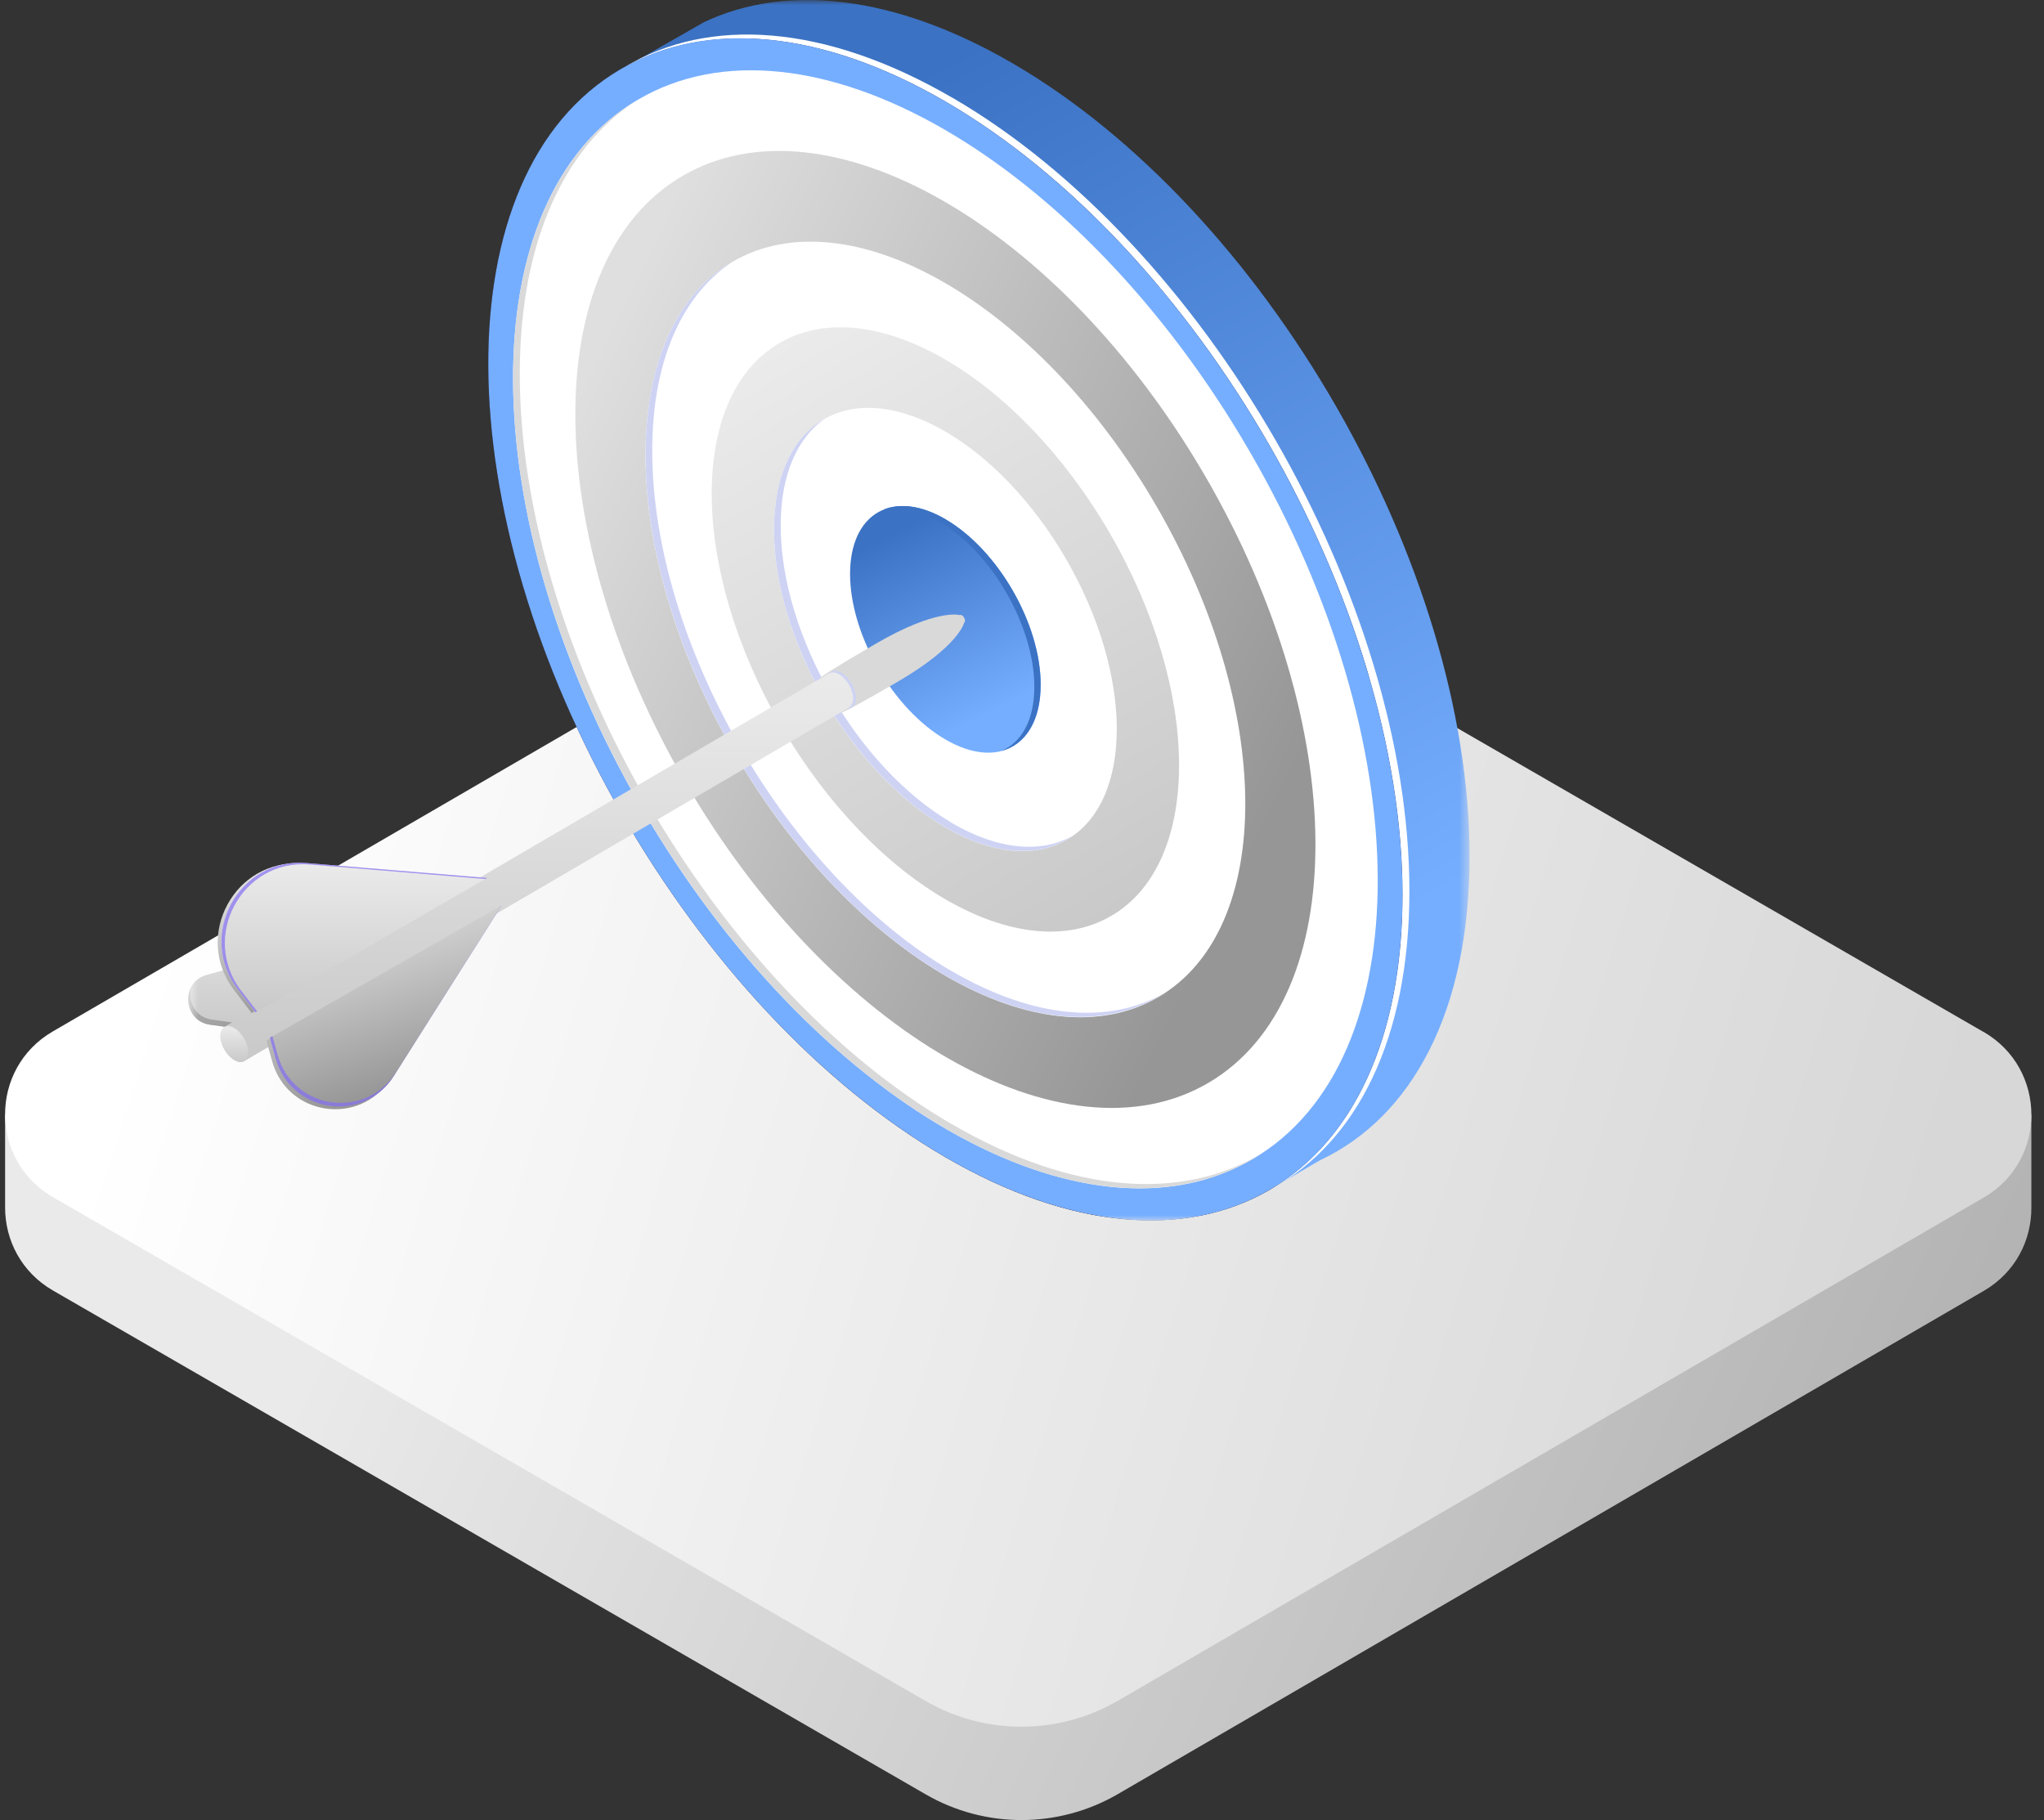 <svg width="201" height="179" viewBox="0 0 201 179" fill="none" xmlns="http://www.w3.org/2000/svg">
<rect x="0" y="0" width="201" height="179" fill="#333333" stroke="none"/>
<g clip-path="url(#clip0_2383_8817)">
<path d="M199.758 109.604H193.234L109.232 61.106C103.387 57.728 96.185 57.745 90.349 61.131L6.931 109.604H0.502V118.766V118.775C0.511 121.938 2.084 125.1 5.212 126.905L91.037 176.453C96.881 179.83 104.083 179.813 109.919 176.427L195.074 126.94C198.211 125.118 199.766 121.946 199.758 118.775V109.596V109.604Z" fill="url(#paint0_linear_2383_8817)"/>
<path d="M195.048 101.474L109.223 51.918C103.379 48.541 96.177 48.558 90.341 51.944L5.186 101.431C-1.071 105.067 -1.062 114.108 5.212 117.726L91.037 167.274C96.881 170.651 104.083 170.634 109.919 167.248L195.074 117.761C201.331 114.125 201.322 105.084 195.048 101.465V101.474Z" fill="url(#paint1_linear_2383_8817)"/>
<mask id="mask0_2383_8817" style="mask-type:luminance" maskUnits="userSpaceOnUse" x="18" y="0" width="127" height="120">
<path d="M144.5 0H18.5V120H144.5V0Z" fill="white"/>
</mask>
<g mask="url(#mask0_2383_8817)">
<path d="M99.542 6.207C87.852 -0.587 77.188 -1.608 69.196 2.197L62.766 5.87V5.907C70.746 2.173 81.351 3.23 92.981 9.988C117.804 24.416 137.927 59.346 137.927 88.011C137.927 101.924 133.18 111.803 125.462 116.64L129.78 114.107C138.822 109.87 144.512 99.475 144.512 84.242C144.512 55.577 124.389 20.647 99.566 6.219L99.542 6.207Z" fill="url(#paint2_linear_2383_8817)"/>
<path d="M92.969 9.987C68.146 -4.441 48.023 7.106 48.023 35.771C48.023 64.435 68.146 99.366 92.969 113.794C117.792 128.222 137.916 116.675 137.916 88.01C137.916 59.346 117.792 24.403 92.969 9.987Z" fill="url(#paint3_linear_2383_8817)"/>
<path d="M93.637 9.604C81.053 2.294 69.673 1.658 61.514 6.543C69.625 2.078 80.731 2.87 92.981 9.988C117.804 24.416 137.927 59.335 137.927 88.011C137.927 102.14 133.037 112.103 125.104 116.856C133.43 112.271 138.595 102.152 138.595 87.627C138.595 58.963 118.472 24.032 93.649 9.604H93.637Z" fill="white"/>
<path d="M124.951 116.943C142.394 106.682 142.214 73.713 124.55 43.306C106.885 12.898 78.425 -3.433 60.982 6.828C43.539 17.089 43.718 50.058 61.382 80.465C79.047 110.873 107.507 127.205 124.951 116.943Z" fill="#76AEFF"/>
<path d="M123.217 113.959C139.716 104.253 139.547 73.071 122.84 44.312C106.133 15.552 79.215 0.107 62.716 9.813C46.217 19.519 46.385 50.701 63.092 79.46C79.799 108.219 106.718 123.665 123.217 113.959Z" fill="white"/>
<path d="M118.858 106.467C132.98 98.16 132.836 71.47 118.536 46.855C104.236 22.239 81.196 9.019 67.074 17.326C52.952 25.634 53.097 52.323 67.396 76.939C81.696 101.554 104.737 114.774 118.858 106.467Z" fill="url(#paint4_linear_2383_8817)"/>
<path d="M113.952 98.022C125.395 91.291 125.276 69.66 113.686 49.709C102.095 29.758 83.423 19.041 71.98 25.773C60.537 32.505 60.657 54.135 72.247 74.086C83.837 94.037 102.509 104.754 113.952 98.022Z" fill="white"/>
<path d="M109.317 90.042C118.234 84.796 118.143 67.942 109.113 52.398C100.083 36.854 85.534 28.505 76.616 33.751C67.698 38.998 67.789 55.851 76.819 71.396C85.849 86.94 100.399 95.288 109.317 90.042Z" fill="url(#paint5_linear_2383_8817)"/>
<path d="M104.958 82.541C111.499 78.693 111.432 66.332 104.809 54.931C98.186 43.531 87.515 37.408 80.974 41.255C74.434 45.103 74.501 57.464 81.124 68.865C87.746 80.265 98.418 86.388 104.958 82.541Z" fill="white"/>
<path d="M93.625 110.566C70.15 96.93 51.112 63.884 51.112 36.768C51.112 23.828 55.454 14.573 62.54 9.916C55.061 14.417 50.456 23.84 50.456 37.176C50.456 64.292 69.494 97.326 92.969 110.974C105.244 118.104 116.289 118.525 124.055 113.423C116.337 118.08 105.554 117.492 93.625 110.554V110.566Z" fill="#D9D9D9"/>
<path d="M93.625 95.525C77.331 86.066 64.138 63.139 64.138 44.329C64.138 35.315 67.18 28.893 72.13 25.676C66.786 28.737 63.482 35.339 63.482 44.737C63.482 63.547 76.687 86.462 92.969 95.933C101.45 100.866 109.096 101.154 114.476 97.661C109.144 100.722 101.772 100.242 93.625 95.513V95.525Z" fill="#CED3F4"/>
<path d="M93.625 80.93C84.321 75.516 76.77 62.42 76.77 51.677C76.77 46.672 78.416 43.046 81.1 41.174C78.023 42.914 76.114 46.696 76.114 52.097C76.114 62.84 83.665 75.936 92.969 81.35C97.943 84.231 102.405 84.351 105.482 82.19C102.44 83.907 98.242 83.631 93.625 80.942V80.93Z" fill="#CED3F4"/>
<path d="M102.345 67.34C102.345 73.318 98.146 75.731 92.969 72.718C87.792 69.705 83.593 62.419 83.593 56.441C83.593 50.463 87.792 48.05 92.969 51.063C98.146 54.076 102.345 61.362 102.345 67.34Z" fill="url(#paint6_linear_2383_8817)"/>
<path opacity="0.5" d="M93.971 62.107C93.971 62.575 93.637 62.767 93.231 62.527C92.826 62.287 92.492 61.711 92.492 61.243C92.492 60.774 92.826 60.582 93.231 60.822C93.637 61.062 93.971 61.639 93.971 62.107Z" fill="url(#paint7_linear_2383_8817)"/>
<path d="M92.969 51.051C90.631 49.695 88.484 49.443 86.838 50.127C88.388 49.731 90.285 50.067 92.337 51.267C97.514 54.28 101.713 61.566 101.713 67.544C101.713 70.821 100.448 73.018 98.456 73.846C100.806 73.246 102.333 70.941 102.333 67.328C102.333 61.35 98.134 54.064 92.957 51.051H92.969Z" fill="#3B72C3"/>
<path d="M25.574 101.431L20.659 100.759C17.975 100.399 17.725 96.582 20.337 95.861L47.892 88.287L25.574 101.431Z" fill="url(#paint8_linear_2383_8817)"/>
<path d="M25.764 100.95L20.85 100.278C19.144 100.05 18.428 98.43 18.786 97.097C18.071 98.49 18.739 100.506 20.659 100.77L25.574 101.442L47.892 88.299L46.711 88.623L25.776 100.962L25.764 100.95Z" fill="url(#paint9_linear_2383_8817)"/>
<g style="mix-blend-mode:screen" opacity="0.7">
<path d="M20.778 100.423L25.693 101.095L47.021 88.527L46.711 88.611L25.776 100.951L20.862 100.279C19.156 100.051 18.44 98.43 18.798 97.098C18.774 97.158 18.75 97.218 18.727 97.266C18.381 98.598 19.096 100.183 20.79 100.423H20.778Z" fill="url(#paint10_linear_2383_8817)"/>
</g>
<path d="M94.89 61.039C94.89 61.136 94.854 61.208 94.806 61.244C94.806 61.244 94.317 63.512 88.293 67.029C79.681 72.047 83.522 69.382 83.522 69.382C83.295 69.514 83.439 69.226 83.093 69.022C82.401 68.614 81.828 67.641 81.828 66.837C81.828 66.441 81.458 66.441 81.685 66.309C81.685 66.309 77.474 68.338 86.087 63.32C92.134 59.803 94.365 60.487 94.365 60.487C94.425 60.451 94.496 60.463 94.592 60.511C94.77 60.607 94.902 60.859 94.902 61.063L94.89 61.039Z" fill="#D9D9D9"/>
<path d="M84.178 68.65C84.178 69.563 83.534 69.935 82.747 69.466C81.959 69.01 81.315 67.894 81.315 66.982C81.315 66.07 81.959 65.697 82.747 66.165C83.534 66.622 84.178 67.738 84.178 68.65Z" fill="#CED3F4"/>
<path d="M83.892 68.685C83.892 69.105 83.748 69.417 83.51 69.561L24.059 104.324C23.808 104.468 23.975 104.144 23.593 103.928C22.842 103.484 22.222 102.428 22.222 101.551C22.222 101.119 21.828 101.119 22.067 100.975L81.566 66.2C81.816 66.068 82.15 66.092 82.52 66.308C83.271 66.752 83.892 67.809 83.892 68.685Z" fill="url(#paint11_linear_2383_8817)"/>
<path d="M24.404 103.472C24.404 104.348 23.796 104.696 23.033 104.252C22.281 103.808 21.661 102.752 21.661 101.876C21.661 100.999 22.269 100.651 23.033 101.095C23.796 101.539 24.404 102.596 24.404 103.472Z" fill="url(#paint12_linear_2383_8817)"/>
<path d="M24.75 99.619L47.534 86.403L29.748 84.938C23.092 84.386 18.941 92.068 23.033 97.386L24.75 99.619Z" fill="url(#paint13_linear_2383_8817)"/>
<path d="M25.108 99.546L47.892 86.331L30.106 84.866C23.45 84.314 19.299 91.996 23.391 97.314L25.096 99.546H25.108Z" fill="url(#paint14_linear_2383_8817)"/>
<g style="mix-blend-mode:screen" opacity="0.7">
<path d="M23.737 97.458C19.645 92.14 23.784 84.458 30.452 85.01L47.725 86.439L47.904 86.331L30.118 84.866C23.462 84.314 19.311 91.996 23.403 97.314L25.12 99.546L25.275 99.45L23.748 97.458H23.737Z" fill="#836DF3"/>
</g>
<path d="M26.194 102.307L26.755 104.335C28.245 109.737 35.391 110.805 38.385 106.076L48.989 89.307L26.206 102.319L26.194 102.307Z" fill="url(#paint15_linear_2383_8817)"/>
<path d="M26.552 102.02L27.112 104.048C28.604 109.45 35.749 110.518 38.743 105.789L49.347 89.019L26.564 102.032L26.552 102.02Z" fill="url(#paint16_linear_2383_8817)"/>
<g style="mix-blend-mode:screen" opacity="0.7">
<path d="M38.922 105.453C35.927 110.182 28.794 109.114 27.291 103.712L26.79 101.888L26.54 102.032L27.1 104.06C28.591 109.462 35.737 110.53 38.731 105.801L49.335 89.031L49.299 89.055L38.922 105.465V105.453Z" fill="#836DF3"/>
</g>
</g>
</g>
<defs>
<linearGradient id="paint0_linear_2383_8817" x1="60.5" y1="68.1" x2="204" y2="133.6" gradientUnits="userSpaceOnUse">
<stop stop-color="#EAEAEA"/>
<stop offset="1" stop-color="#B0B0B0"/>
</linearGradient>
<linearGradient id="paint1_linear_2383_8817" x1="23.278" y1="67.354" x2="189.152" y2="119.351" gradientUnits="userSpaceOnUse">
<stop stop-color="white"/>
<stop offset="1" stop-color="#D7D7D7"/>
</linearGradient>
<linearGradient id="paint2_linear_2383_8817" x1="103.639" y1="0.002" x2="149.558" y2="83.556" gradientUnits="userSpaceOnUse">
<stop stop-color="#3B72C3"/>
<stop offset="1" stop-color="#76AEFF"/>
</linearGradient>
<linearGradient id="paint3_linear_2383_8817" x1="-978.117" y1="-560.414" x2="-887.931" y2="-508.671" gradientUnits="userSpaceOnUse">
<stop stop-color="#311B61"/>
<stop offset="0.2" stop-color="#290E52"/>
<stop offset="0.49" stop-color="#200041"/>
<stop offset="1" stop-color="#0F001F"/>
</linearGradient>
<linearGradient id="paint4_linear_2383_8817" x1="67.074" y1="17.326" x2="138.813" y2="52.065" gradientUnits="userSpaceOnUse">
<stop stop-color="#DFDFDF"/>
<stop offset="1" stop-color="#969696"/>
</linearGradient>
<linearGradient id="paint5_linear_2383_8817" x1="76.616" y1="33.751" x2="109.624" y2="89.861" gradientUnits="userSpaceOnUse">
<stop stop-color="#EBEBEB"/>
<stop offset="1" stop-color="#C9C9C9"/>
</linearGradient>
<linearGradient id="paint6_linear_2383_8817" x1="92.969" y1="49.766" x2="101.996" y2="67.888" gradientUnits="userSpaceOnUse">
<stop stop-color="#3B72C3"/>
<stop offset="1" stop-color="#76AEFF"/>
</linearGradient>
<linearGradient id="paint7_linear_2383_8817" x1="92.492" y1="61.675" x2="93.971" y2="61.675" gradientUnits="userSpaceOnUse">
<stop stop-color="#311B61"/>
<stop offset="0.2" stop-color="#290E52"/>
<stop offset="0.49" stop-color="#200041"/>
<stop offset="1" stop-color="#0F001F"/>
</linearGradient>
<linearGradient id="paint8_linear_2383_8817" x1="33.199" y1="88.287" x2="33.199" y2="101.431" gradientUnits="userSpaceOnUse">
<stop stop-color="#EBEBEB"/>
<stop offset="1" stop-color="#C9C9C9"/>
</linearGradient>
<linearGradient id="paint9_linear_2383_8817" x1="33.199" y1="88.299" x2="35.25" y2="100.205" gradientUnits="userSpaceOnUse">
<stop stop-color="#DFDFDF"/>
<stop offset="1" stop-color="#969696"/>
</linearGradient>
<linearGradient id="paint10_linear_2383_8817" x1="32.831" y1="88.527" x2="34.774" y2="99.918" gradientUnits="userSpaceOnUse">
<stop stop-color="#DFDFDF"/>
<stop offset="1" stop-color="#969696"/>
</linearGradient>
<linearGradient id="paint11_linear_2383_8817" x1="52.941" y1="66.119" x2="52.941" y2="104.36" gradientUnits="userSpaceOnUse">
<stop stop-color="#EBEBEB"/>
<stop offset="1" stop-color="#C9C9C9"/>
</linearGradient>
<linearGradient id="paint12_linear_2383_8817" x1="23.033" y1="100.902" x2="23.033" y2="104.445" gradientUnits="userSpaceOnUse">
<stop stop-color="#EBEBEB"/>
<stop offset="1" stop-color="#C9C9C9"/>
</linearGradient>
<linearGradient id="paint13_linear_2383_8817" x1="34.471" y1="84.91" x2="37.312" y2="98.013" gradientUnits="userSpaceOnUse">
<stop stop-color="#DFDFDF"/>
<stop offset="1" stop-color="#969696"/>
</linearGradient>
<linearGradient id="paint14_linear_2383_8817" x1="34.829" y1="84.838" x2="34.829" y2="99.546" gradientUnits="userSpaceOnUse">
<stop stop-color="#EBEBEB"/>
<stop offset="1" stop-color="#C9C9C9"/>
</linearGradient>
<linearGradient id="paint15_linear_2383_8817" x1="37.592" y1="89.307" x2="43.133" y2="105.896" gradientUnits="userSpaceOnUse">
<stop stop-color="#DFDFDF"/>
<stop offset="1" stop-color="#969696"/>
</linearGradient>
<linearGradient id="paint16_linear_2383_8817" x1="37.949" y1="89.019" x2="43.491" y2="105.609" gradientUnits="userSpaceOnUse">
<stop stop-color="#DFDFDF"/>
<stop offset="1" stop-color="#969696"/>
</linearGradient>
<clipPath id="clip0_2383_8817">
<rect width="200" height="179" fill="white" transform="translate(0.5)"/>
</clipPath>
</defs>
</svg>
